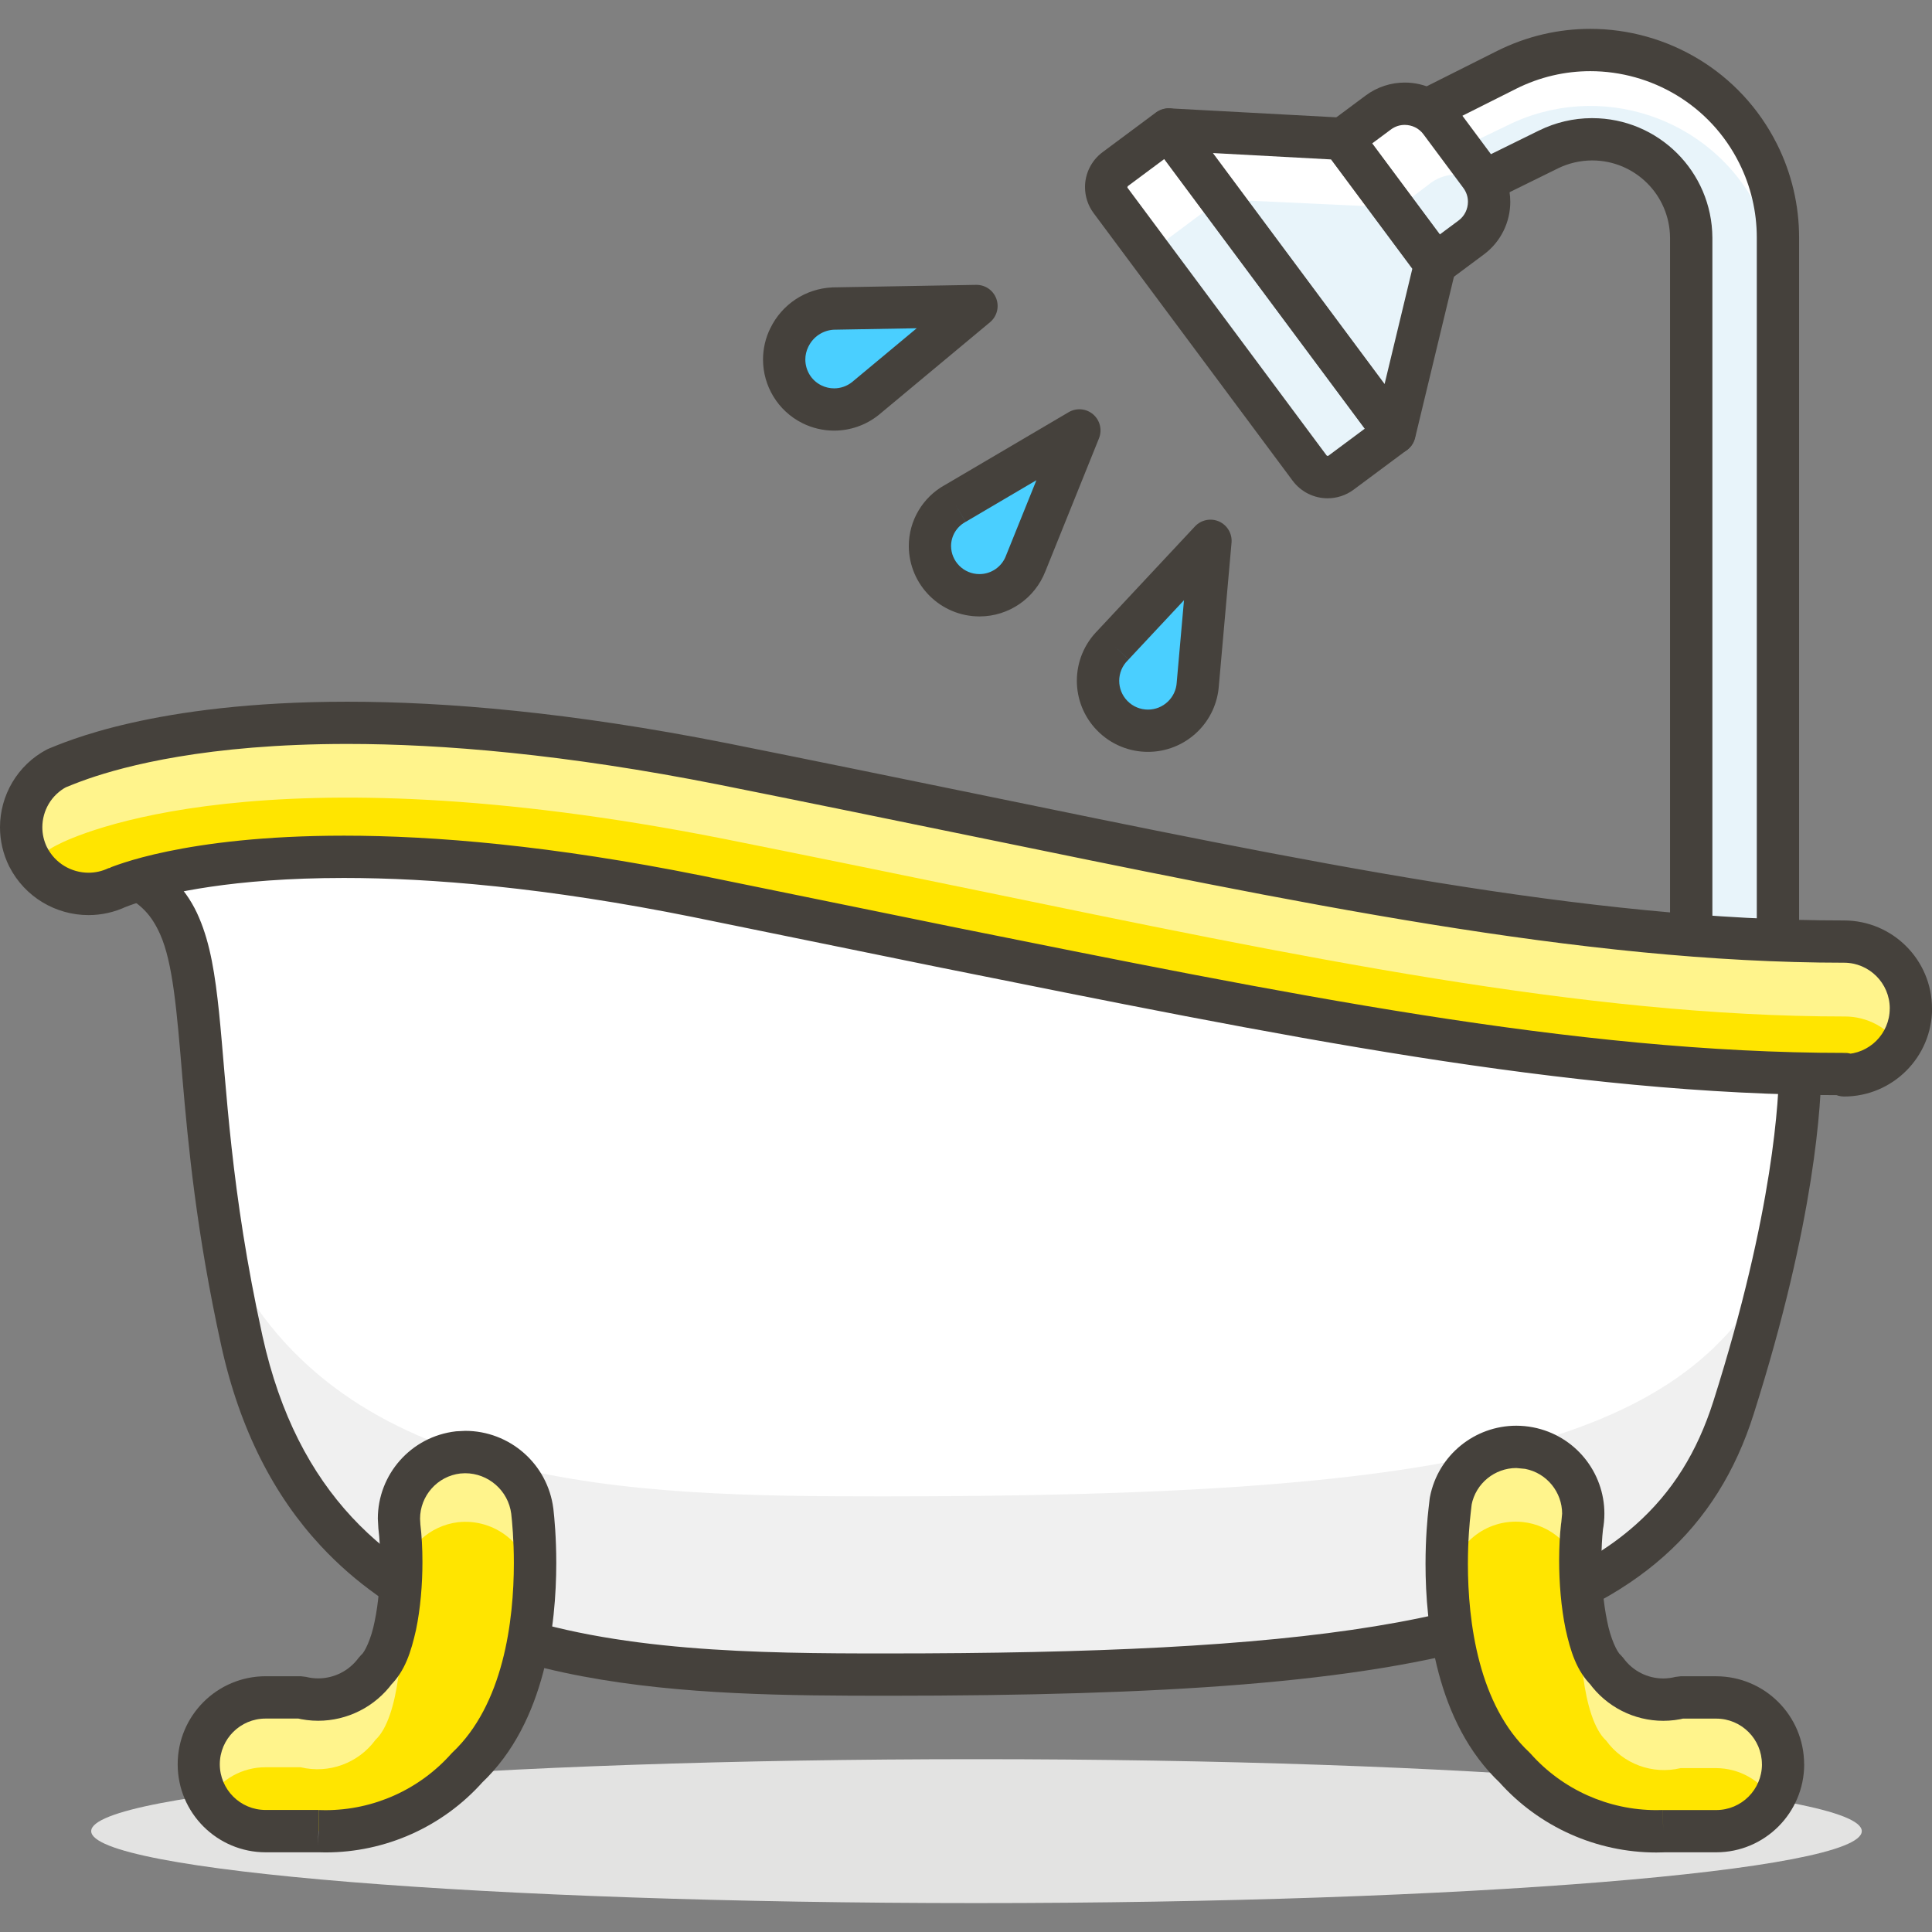 <?xml version="1.0" encoding="utf-8"?>
<!-- Generator: Adobe Illustrator 28.3.0, SVG Export Plug-In . SVG Version: 6.00 Build 0)  -->
<svg version="1.1" id="Layer_1" xmlns="http://www.w3.org/2000/svg" xmlns:xlink="http://www.w3.org/1999/xlink" x="0px" y="0px"
	 viewBox="0 0 512 512" style="enable-background:new 0 0 512 512;" xml:space="preserve">
<rect x="0" y="0" width="512" height="512" fill="#808080" stroke="none"/>
<style type="text/css">
	.st0{fill:#E8F4FA;}
	.st1{fill:#FFFFFF;}
	.st2{fill:#45413C;}
	.st3{fill:#E3E3E2;}
	.st4{fill:#F0F0F0;}
	.st5{fill:#FFE500;}
	.st6{fill:#FFF48C;}
	.st7{fill:#4ACFFF;}
</style>
<g>
	<path class="st0" d="M459.41,260.98c-6.19,0.01-11.22-5.01-11.23-11.2l0.01-0.57V63.04c-0.07-14.49-11.87-26.19-26.37-26.12
		c-3.96,0.02-7.87,0.93-11.43,2.68L382.14,53.5c-5.82,2.91-12.9,0.55-15.81-5.27c-2.91-5.82-0.55-12.9,5.27-15.81l27.7-13.91
		c24.54-12.26,54.38-2.31,66.65,22.24c3.51,7.02,5.3,14.77,5.24,22.62v186.17c0.13,6.19-4.78,11.32-10.97,11.45L459.41,260.98z"/>
	<path class="st1" d="M447.63,20.76c-14.61-9.16-32.94-10.01-48.34-2.24l-27.7,13.91c-5.68,2.48-8.27,9.09-5.8,14.76l0.52,1.05
		l1.35,1.68c1.04-1.37,2.38-2.48,3.93-3.25l27.7-13.35c24.54-12.26,54.38-2.31,66.65,22.24c3.51,7.02,5.3,14.77,5.24,22.62V63.04
		C471.24,45.8,462.31,29.78,447.63,20.76z"/>
	<path class="st2" d="M459.41,260.98v-5.61l-0.01,0c-3.09,0-5.61-2.51-5.61-5.6l-5.61,0.01l5.61,0.14l0.01-0.57l0-0.14V63.04l0-0.03
		c-0.09-17.54-14.32-31.7-31.85-31.7l-0.17,0l0.01,0c-4.81,0.02-9.55,1.13-13.87,3.25l-0.01,0l-28.26,13.91l-0.03,0.02l-2.75,0.65
		c-2.28-0.01-4.45-1.25-5.54-3.42l-0.65-2.75c0.01-2.28,1.25-4.45,3.42-5.54l0.01,0l27.7-13.91l-0.01,0
		c6.34-3.17,13.04-4.66,19.66-4.66c16.18,0.01,31.75,8.93,39.46,24.38c3.06,6.12,4.65,12.86,4.65,19.7l0,0.37l0,0.04v186.17l0,0.12
		l0,0.12c0,3.03-2.43,5.54-5.49,5.6l0.12,5.61l0.08-5.61l-0.8-0.01l-0.08,0V260.98l-0.08,5.61l0.8,0.01l0.2,0
		c9.17-0.2,16.46-7.68,16.46-16.81l0-0.36l-5.61,0.12h5.61V63.37l0,0.04l0-0.46c0-8.58-2-17.04-5.83-24.71
		c-9.69-19.37-29.22-30.59-49.5-30.59c-8.31,0-16.76,1.88-24.67,5.84l-0.01,0l-27.7,13.91l0.01,0c-6.09,3.05-9.63,9.2-9.62,15.57
		c0,2.62,0.6,5.29,1.84,7.77c3.05,6.09,9.2,9.62,15.57,9.62c2.62,0,5.29-0.6,7.77-1.84l-0.03,0.02l28.26-13.91l-0.01,0
		c2.8-1.37,5.87-2.09,8.99-2.11l0.01,0l0.09,0c11.35,0,20.58,9.18,20.63,20.54l0-0.03v186.1l-0.01,0.51l0,0.14
		c0.02,9.29,7.54,16.8,16.82,16.8l0.01,0V260.98l-0.08,5.61L459.41,260.98z"/>
	<path class="st3" d="M258.78,466.2c-129.55,0-234.58,8.53-234.61,19.06v0.01c-0.03,10.53,104.98,19.07,234.55,19.07
		c0.02,0,0.05,0,0.06,0c129.55,0,234.58-8.53,234.61-19.06v-0.01c0.03-10.53-104.98-19.07-234.55-19.07
		C258.82,466.2,258.79,466.2,258.78,466.2"/>
	<path class="st1" d="M477.02,278.7c0,0,2.24,31.74-17.61,94.32c-18.17,57.31-78.5,70.77-224.3,70.77
		c-69.76,0-151.85-1.46-171.03-88.48c-17.27-78.5-3.93-110.91-29.38-123.36c0,0,6.62-23.66,70.65-23.66s212.52,52.71,277.45,52.71
		S477.02,278.7,477.02,278.7z"/>
	<path class="st4" d="M233.99,396.56c-66.62,0-143.55-1.35-173.83-63.48c1.23,7.07,2.58,14.35,4.26,22.43
		C83.6,442.54,165.36,444,235.45,444c145.12,0,205.79-13.46,224.3-70.77c4.6-14.58,7.96-27.48,10.54-38.69
		C446.96,384.45,381.13,396.56,233.99,396.56z"/>
	<path class="st2" d="M477.02,278.7l-5.59,0.4l0.03,0.61c0.02,0.47,0.03,1.21,0.03,2.22c0,8.93-1.4,38.87-17.42,89.39l0,0
		c-4.31,13.54-10.89,24.1-20.59,32.74c-14.51,12.93-36.61,21.62-69.02,26.91c-32.37,5.3-74.8,7.21-129.34,7.21
		c-34.83,0.03-72.27-0.46-102.6-11.28c-15.18-5.4-28.55-13.28-39.31-24.87c-10.75-11.6-19.01-26.99-23.64-47.93l0,0
		c-8.54-38.82-9.49-66.03-11.52-85.82c-1.04-9.9-2.28-18.05-5.29-25.07c-2.96-7.03-8.15-12.74-15.59-16.3l-2.46,5.04l5.4,1.51
		l-2.09-0.58l2.03,0.75l0.05-0.17l-2.09-0.58l2.03,0.75c0.11-0.18,1.69-4.76,10.58-9.71c8.89-4.92,25.34-10.03,54.73-10.03
		c30.66-0.06,83.89,13,137.04,26.19c53.33,13.16,106.6,26.46,140.41,26.52c31.96,0,54.97,4.36,69.91,8.64
		c7.47,2.14,12.91,4.27,16.44,5.83c1.77,0.78,3.05,1.42,3.87,1.85l0.88,0.48l0.18,0.1l0.01,0.01L477.02,278.7l-5.59,0.4
		L477.02,278.7l2.9-4.8c-0.78-0.48-31.15-18.54-97.11-18.53c-31.13,0.06-84.56-13-137.72-26.19
		c-53.33-13.16-106.37-26.46-139.74-26.52c-32.69,0.01-51.4,6.02-62.27,12.66c-10.88,6.61-13.52,13.98-13.78,15.1
		c-0.73,2.61,0.5,5.36,2.94,6.55c5.3,2.67,7.98,5.67,10.22,10.67c3.33,7.5,4.39,19.99,5.87,37.88c1.53,17.9,3.73,41.2,10.28,70.98
		l0,0c4.96,22.57,14.15,40,26.37,53.15c18.35,19.76,43.06,29.63,69.38,34.59c26.36,4.97,54.56,5.14,80.75,5.15
		c73.08-0.02,124.92-3.31,161.6-14.12c18.33-5.42,32.93-12.8,44.21-22.82c11.29-10.01,19.06-22.62,23.83-37.73l0,0
		c16.36-51.56,17.95-82.68,17.95-92.78c0-2.28-0.08-3.49-0.09-3.62c-0.13-1.81-1.13-3.46-2.69-4.4L477.02,278.7z"/>
	<path class="st5" d="M488.9,284.64c-72.67,0-149.38-15.81-238.2-33.64l-65.94-13.46c-109.68-22.09-153.31-2.36-153.64-2.36
		c-8.77,4.15-19.26,0.57-23.66-8.07c-4.27-8.62-0.89-19.07,7.63-23.55c5.27-2.02,54.73-25.23,176.41-1.12
		c22.43,4.49,44.86,9.08,66.17,13.46c86.91,17.83,161.94,33.64,231.02,33.64c9.79,0,17.72,7.94,17.71,17.73
		c0,9.78-7.93,17.71-17.71,17.71L488.9,284.64z"/>
	<path class="st6" d="M8.58,229.46c1.66-2.36,3.9-4.25,6.5-5.5c5.27-2.8,54.73-25.79,176.63-1.68c22.43,4.49,44.86,9.08,66.17,13.46
		c86.91,17.94,161.94,33.64,231.02,33.64c5.9-0.01,11.42,2.94,14.69,7.85c1.89-2.95,2.9-6.37,2.92-9.87
		c0.06-9.72-7.77-17.66-17.49-17.72l-0.11,0c-69.08,0-144.11-15.48-231.02-33.64c-21.2-4.37-43.29-8.97-66.17-13.46
		c-121.9-24.22-171.36-1.01-176.63,1.46c-8.51,4.48-11.9,14.93-7.63,23.55L8.58,229.46z"/>
	<path class="st2" d="M488.9,284.64v-5.61c-71.85,0.01-148.26-15.69-237.1-33.53l0.02,0l-65.94-13.46l-0.01,0
		c-39.69-7.99-70.91-10.58-94.71-10.58c-21.27,0-36.61,2.06-46.76,4.17c-5.07,1.05-8.84,2.12-11.4,2.94c-1.28,0.41-2.25,0.76-2.91,1
		l-0.74,0.28l-0.1,0.04l1.49,4.05l-1.33-4.11l-0.17,0.06l1.49,4.05l-1.33-4.11l1.65,5.1l-1.32-5.2l-0.32,0.09l1.65,5.1l-1.32-5.2
		l1.38,5.4v-5.57c-1.02,0.03-1.15,0.14-1.38,0.17l1.38,5.4v-5.57l-2.4,0.54c-1.72,0.81-3.5,1.19-5.26,1.19
		c-4.51-0.01-8.83-2.47-11-6.74l-5,2.55l5.02-2.49c-0.86-1.74-1.26-3.56-1.26-5.37c0.01-4.37,2.36-8.57,6.48-10.73l-2.61-4.96
		l2.01,5.24c1.15-0.44,2.92-1.23,6.22-2.38c9.73-3.36,31.41-9.24,68.72-9.25c25.27,0,57.7,2.71,98.38,10.77l-0.01,0
		c22.41,4.48,44.83,9.08,66.14,13.45c86.9,17.81,162.21,33.74,232.15,33.76h0c6.69,0.01,12.1,5.43,12.11,12.11l0,0.21l5.6-0.2
		l-5.61,0c0,6.68-5.42,12.11-12.11,12.11l0,5.61l4.67,3.11l0.22-0.34c1.15-1.73,1.26-3.93,0.28-5.76c-0.98-1.83-2.87-2.96-4.94-2.96
		V284.64l-4.67-3.11l-0.22,0.34c-1.15,1.73-1.26,3.93-0.28,5.76c0.98,1.83,2.87,2.96,4.95,2.96c12.88-0.01,23.31-10.44,23.32-23.32
		l0-0.21l-5.51,0.2H512l0-0.2l-5.51,0.2H512v0c0-12.88-10.44-23.32-23.32-23.33h0c-68.22,0.02-142.96-15.68-229.9-33.53
		c-21.31-4.37-43.75-8.97-66.19-13.46l-0.01,0c-41.32-8.19-74.48-10.98-100.56-10.98c-25.66,0-44.45,2.71-57.35,5.64
		c-6.45,1.46-11.43,2.98-15.04,4.23c-3.56,1.23-5.96,2.27-6.56,2.5l-0.61,0.27C4.55,202.76-0.01,210.87,0,219.25
		c0,3.48,0.79,7.04,2.43,10.35l0.03,0.05c4.15,8.14,12.41,12.87,21,12.86c3.38,0,6.83-0.73,10.06-2.27l-2.4-5.07v5.61
		c1.02-0.03,1.16-0.14,1.39-0.17l0.69-0.22c0.5-0.19,1.62-0.65,4.03-1.4c7.11-2.19,24.3-6.32,53.92-6.32
		c22.99,0,53.47,2.5,92.5,10.36l-0.01,0l65.94,13.46l0.02,0c88.8,17.82,165.81,33.74,239.31,33.75V284.64l-4.67-3.11L488.9,284.64z"
		/>
	<path class="st5" d="M84.39,485.27H70.37c-9.79,0-17.72-7.93-17.73-17.71c0-9.79,7.93-17.72,17.71-17.73h0.01h9.31
		c7.46,1.89,15.32-0.96,19.85-7.18c6.28-5.83,7.74-26.24,6.28-38.13c-1.12-9.72,5.86-18.51,15.58-19.63l0.01,0
		c9.69-0.99,18.4,5.93,19.63,15.59c0.9,7.74,4.26,47.66-17.27,67.96C113.79,479.65,99.36,485.82,84.39,485.27z"/>
	<path class="st5" d="M440.79,485.27h14.02c9.79,0,17.72-7.94,17.71-17.73c0-9.78-7.93-17.71-17.71-17.71h-9.42
		c-7.43,1.9-15.27-0.95-19.74-7.18c-6.28-5.83-7.74-26.24-6.39-38.13c1.86-9.61-4.42-18.91-14.02-20.77
		c-9.61-1.86-18.91,4.42-20.77,14.02l-0.31,2.71c-0.9,7.74-4.37,47.66,17.27,67.96C411.39,479.65,425.82,485.82,440.79,485.27z"/>
	<path class="st6" d="M106.26,417.31c1.54-7.41,7.63-13,15.14-13.91c9.75-1.05,18.51,5.96,19.63,15.7c0,1.01,0,2.58,0,4.49
		c0.66-7.69,0.66-15.42,0-23.1c-1.23-9.66-9.94-16.58-19.63-15.59c-9.72,1.11-16.7,9.9-15.59,19.62l0,0.01
		C106.25,408.77,106.4,413.04,106.26,417.31z"/>
	<path class="st6" d="M70.37,468.34h9.31c7.48,1.8,15.31-1.08,19.85-7.29c6.28-5.83,7.74-26.24,6.28-38.02
		c-0.08,7.02-2.26,13.86-6.28,19.63c-4.58,6.36-12.62,9.22-20.19,7.18h-9.31c-9.57,0.18-17.26,7.93-17.38,17.5
		c0,3.3,0.93,6.52,2.69,9.31C58.59,471.47,64.26,468.33,70.37,468.34z"/>
	<path class="st6" d="M419.26,423.26c-1.35,11.21,0,32.19,6.39,38.02c4.5,6.19,12.29,9.07,19.74,7.29h9.42
		c6.06,0.03,11.69,3.16,14.92,8.3c1.76-2.78,2.69-6.01,2.69-9.31c0.06-9.72-7.77-17.66-17.49-17.72l-0.11,0h-9.42
		c-7.43,1.9-15.27-0.95-19.74-7.18c-4.08-5.78-6.31-12.66-6.39-19.74L419.26,423.26z"/>
	<path class="st6" d="M384.16,419.11c0.97-9.68,9.6-16.73,19.27-15.77c7.66,0.77,13.94,6.43,15.49,13.97
		c-0.35-4.25-0.35-8.53,0-12.78c1.86-9.61-4.42-18.91-14.02-20.77c-9.61-1.86-18.91,4.42-20.77,14.02l-0.31,2.71
		c-0.68,7.69-0.68,15.42,0,23.1C383.93,421.69,384.05,420.12,384.16,419.11z"/>
	<path class="st2" d="M84.39,485.27v-5.61H70.37l-0.01,0c-6.68-0.01-12.1-5.42-12.11-12.11l0-0.01l-2.66,0.01h2.66v-0.01l-2.66,0.01
		h2.66c0.01-6.68,5.42-12.1,12.11-12.11h0h0.01h9.31v-5.61l-1.37,5.44c1.99,0.5,4,0.75,5.99,0.75c7.7,0,15.09-3.65,19.77-10.06
		l-4.53-3.3l3.82,4.11c4-3.9,5.58-9.07,6.88-14.81c1.2-5.74,1.71-12.12,1.71-18.05c0-3.59-0.19-7.02-0.56-10.06l0.01,0.04l-0.08-1.4
		c0-6.05,4.56-11.31,10.73-12.01l0,0l0.01,0l-0.64-5.57l0.57,5.58l1.28-0.07c6.12,0,11.44,4.57,12.22,10.78l5.56-0.71l-5.57,0.65
		c0.24,2.09,0.7,6.91,0.7,13.11c0,7.5-0.68,17.03-3.1,26.16c-2.42,9.15-6.56,17.78-13.14,23.98l-0.34,0.35
		c-8.49,9.54-20.63,14.97-33.35,14.97l-1.62-0.03l-0.2,0V485.27l-0.2,5.6l2.03,0.04c15.92,0,31.11-6.8,41.73-18.74l-4.19-3.73
		l3.85,4.08c8.65-8.17,13.52-18.82,16.29-29.26c2.77-10.47,3.47-20.87,3.48-29.03c0-6.75-0.49-11.96-0.77-14.4l-0.01-0.06
		c-1.52-11.87-11.61-20.58-23.34-20.58l-2.42,0.12l-0.07,0.01l-0.01,0l0,0c-11.9,1.38-20.67,11.44-20.67,23.15l0.15,2.68l0.01,0.04
		c0.31,2.48,0.48,5.5,0.48,8.69c0,5.27-0.48,11.04-1.47,15.75c-0.9,4.71-2.71,8.32-3.54,8.9l-0.72,0.81
		c-2.53,3.47-6.53,5.44-10.7,5.45c-1.08,0-2.16-0.13-3.24-0.4l-1.37-0.17h-9.31h-0.01h0c-12.88,0.01-23.31,10.45-23.32,23.33l0,0.02
		l0-0.01c0.01,12.88,10.45,23.31,23.33,23.32h0.01h14.02V485.27l-0.2,5.6L84.39,485.27z"/>
	<path class="st2" d="M440.79,485.27v5.61h14.02h0c12.88-0.01,23.31-10.45,23.32-23.33v0h-5.52l5.51,0.21l0-0.21h-5.52l5.51,0.21
		l0-0.21c-0.01-12.88-10.44-23.31-23.32-23.32h0h-9.42L444,444.4c-1.07,0.27-2.16,0.41-3.23,0.41c-4.12,0-8.09-1.97-10.57-5.42
		l-0.74-0.84c-0.84-0.58-2.68-4.28-3.58-9.09c-1-4.81-1.48-10.67-1.48-16c0-3.04,0.15-5.92,0.42-8.3l-5.57-0.63l5.5,1.07
		c0.29-1.49,0.43-2.99,0.43-4.46c0-10.97-7.74-20.71-18.89-22.88c-1.49-0.29-2.99-0.43-4.46-0.43c-10.97,0-20.71,7.74-22.88,18.89
		l-0.07,0.43l-0.31,2.71l0-0.01c-0.28,2.45-0.79,7.76-0.79,14.62c0,8.17,0.71,18.53,3.49,28.95c2.78,10.4,7.66,20.99,16.31,29.13
		l3.84-4.09l-4.19,3.73c10.62,11.94,25.82,18.74,41.73,18.74l2.03-0.04L440.79,485.27v5.61V485.27l-0.2-5.6l-1.62,0.03
		c-12.72,0-24.87-5.43-33.35-14.97l-0.35-0.36c-6.59-6.16-10.73-14.73-13.15-23.84c-2.43-9.08-3.11-18.56-3.11-26.06
		c0-6.3,0.47-11.2,0.72-13.33l0-0.01l0.31-2.71l-5.57-0.64l5.5,1.07c1.11-5.79,6.21-9.81,11.87-9.81l2.33,0.22
		c5.79,1.11,9.81,6.21,9.81,11.87l-0.22,2.33l-0.07,0.44c-0.33,2.9-0.49,6.15-0.5,9.57c0,5.98,0.51,12.44,1.71,18.27
		c1.3,5.83,2.88,11.07,6.93,15.03l3.82-4.11l-4.55,3.27c4.62,6.43,11.99,10.1,19.68,10.1c2,0,4.02-0.25,6.01-0.76l-1.39-5.43v5.61
		h9.42h0c6.68,0,12.11,5.42,12.11,12.11l5.61,0l-5.6-0.21l0,0.22c-0.01,6.68-5.42,12.1-12.11,12.11h0h-14.02l-0.2,0L440.79,485.27z"
		/>
	<path class="st0" d="M381.73,32.24l10.57,14.22c3.88,5.22,2.8,12.59-2.42,16.48l-9.45,7.03l-24.63-33.12l9.45-7.03
		C370.47,25.94,377.85,27.02,381.73,32.24z"/>
	<polygon class="st0" points="355.67,36.79 309.8,34.33 369.58,114.74 380.35,69.99 	"/>
	<path class="st0" d="M309.68,34.31l59.83,80.45l-14.13,10.51c-2.63,1.96-6.36,1.41-8.32-1.22l-52.74-70.91
		c-1.96-2.63-1.41-6.36,1.22-8.32L309.68,34.31z"/>
	<path class="st1" d="M369.58,55.75l9.76-7.4c4.04-2.82,9.41-2.82,13.46,0l-0.56-1.23L382.14,32.2c-3.9-5.2-11.28-6.26-16.49-2.36
		l-9.53,6.95L369.58,55.75z"/>
	<polygon class="st1" points="323.49,52.83 369.24,54.96 355.67,36.79 309.8,34.33 	"/>
	<path class="st1" d="M308.35,71.9c-1.9-2.88-1.26-6.74,1.46-8.86l13.68-10.21l-13.79-18.5l-14.13,10.21
		c-2.6,1.9-3.16,5.55-1.26,8.15l0.03,0.04L308.35,71.9z"/>
	<path class="st2" d="M381.73,32.24l-4.5,3.35l10.57,14.22c0.83,1.12,1.22,2.38,1.22,3.67c-0.01,1.9-0.85,3.74-2.49,4.96l-4.95,3.68
		L363.65,38l4.95-3.68c1.12-0.83,2.38-1.22,3.67-1.22c1.9,0.01,3.74,0.85,4.96,2.49L381.73,32.24l4.5-3.35
		c-3.4-4.58-8.67-7.02-13.96-7.01c-3.6,0-7.27,1.13-10.36,3.44l-9.45,7.03c-2.48,1.85-3,5.36-1.15,7.85l24.63,33.12
		c0.88,1.18,2.22,1.99,3.68,2.2c1.46,0.21,2.98-0.17,4.16-1.05l9.45-7.03c4.58-3.4,7.02-8.67,7.01-13.96c0-3.6-1.13-7.27-3.44-10.36
		l-10.57-14.22L381.73,32.24z"/>
	<path class="st2" d="M355.67,36.79l0.3-5.6l-45.87-2.47c-2.18-0.12-4.21,1.03-5.24,2.95c-1.03,1.92-0.86,4.25,0.44,6l59.77,80.41
		c1.3,1.75,3.49,2.59,5.62,2.15c2.14-0.44,3.82-2.06,4.33-4.18L385.8,71.3c0.39-1.62,0.04-3.32-0.95-4.66l-24.67-33.2
		c-0.99-1.33-2.54-2.17-4.2-2.25L355.67,36.79l-4.5,3.34l23.11,31.09l-7.35,30.55l-45.5-61.21l33.94,1.83L355.67,36.79l-4.5,3.34
		L355.67,36.79z"/>
	<path class="st2" d="M309.68,34.31l-4.5,3.35l56.49,75.95l-9.63,7.16l-0.2,0.07l-0.27-0.14l-52.74-70.91l-0.07-0.2l0.14-0.27
		l14.13-10.51L309.68,34.31l-4.5,3.35L309.68,34.31l-3.35-4.5l-14.13,10.51c-3.04,2.26-4.67,5.77-4.66,9.27
		c0,2.39,0.75,4.84,2.28,6.89l52.74,70.91c2.26,3.04,5.77,4.67,9.27,4.66c2.39,0,4.84-0.75,6.89-2.28l14.13-10.51
		c1.18-0.88,1.99-2.22,2.2-3.68c0.21-1.46-0.17-2.98-1.05-4.16l-59.83-80.45c-1.85-2.48-5.36-3-7.85-1.15L309.68,34.31z"/>
	<path class="st7" d="M253.06,133.47c-4.07,2.27-6.6,6.56-6.62,11.21c0.03,7.25,5.93,13.1,13.18,13.06
		c5.39-0.02,10.21-3.34,12.17-8.35l14.24-35.33L253.06,133.47z"/>
	<path class="st2" d="M253.06,133.47l-2.73-4.9c-5.84,3.26-9.47,9.41-9.49,16.09l0,0.05c0.05,10.32,8.42,18.64,18.73,18.65l0.07,0
		l0.01,0c7.69-0.03,14.57-4.76,17.37-11.92l-5.22-2.04l5.2,2.1l14.24-35.33c0.9-2.23,0.28-4.78-1.54-6.35s-4.43-1.8-6.5-0.58
		l-32.97,19.4L253.06,133.47l-2.73-4.9L253.06,133.47l2.84,4.83l18.76-11.04l-8.08,20.04l-0.02,0.06c-1.12,2.87-3.88,4.77-6.97,4.78
		l0.01,0l-0.05,0c-4.13,0-7.5-3.34-7.51-7.48l0,0.05c0.01-2.63,1.44-5.06,3.74-6.34l0.11-0.06L253.06,133.47z"/>
	<path class="st7" d="M209.21,89.39c-3.26,6.54-0.59,14.49,5.95,17.74c4.6,2.29,10.1,1.71,14.12-1.48l29.49-24.56l-38.02,0.67
		C215.8,82.01,211.38,84.93,209.21,89.39z"/>
	<path class="st2" d="M209.21,89.39l-5.02-2.5c-1.34,2.68-1.98,5.56-1.98,8.38c-0.01,6.91,3.84,13.58,10.45,16.88
		c2.66,1.32,5.54,1.97,8.39,1.97c4.17,0,8.32-1.39,11.72-4.08l0.1-0.08l29.49-24.56c1.83-1.53,2.5-4.03,1.67-6.26
		c-0.83-2.24-2.97-3.69-5.35-3.65l-38.02,0.67l-0.17,0.01c-7,0.34-13.26,4.47-16.32,10.78l0.02-0.05L209.21,89.39l5.04,2.45
		c1.27-2.62,3.87-4.33,6.78-4.47l-0.27-5.6l0.1,5.61l22.08-0.39l-17.25,14.36l3.59,4.31l-3.49-4.39c-1.38,1.09-3.05,1.65-4.74,1.65
		c-1.16,0-2.32-0.26-3.4-0.8c-2.69-1.33-4.22-4.03-4.23-6.84c0-1.14,0.25-2.28,0.8-3.39l0.02-0.05L209.21,89.39z"/>
	<path class="st7" d="M295,170.92c-5.24,5.09-5.36,13.47-0.27,18.71c5.09,5.24,13.47,5.36,18.71,0.27c2.36-2.29,3.78-5.38,3.99-8.66
		l3.36-37.91L295,170.92z"/>
	<path class="st2" d="M295,170.92l-3.91-4.02c-3.79,3.68-5.72,8.62-5.71,13.51c-0.01,4.71,1.78,9.48,5.33,13.13
		c3.68,3.79,8.62,5.72,13.51,5.71c4.71,0.01,9.48-1.78,13.13-5.33c3.36-3.26,5.38-7.66,5.67-12.34l-5.6-0.35l5.59,0.5l3.36-37.91
		c0.21-2.38-1.12-4.64-3.3-5.62c-2.18-0.97-4.75-0.45-6.38,1.29l-25.79,27.59L295,170.92l-3.91-4.02L295,170.92l4.1,3.83
		l14.67-15.69l-1.92,21.69l-0.01,0.15c-0.12,1.89-0.94,3.67-2.3,4.99c-1.5,1.45-3.38,2.15-5.31,2.16c-2.01-0.01-3.96-0.76-5.47-2.31
		c-1.45-1.5-2.15-3.38-2.16-5.31c0.01-2.01,0.76-3.96,2.31-5.47l0.19-0.19L295,170.92z"/>
</g>
</svg>

